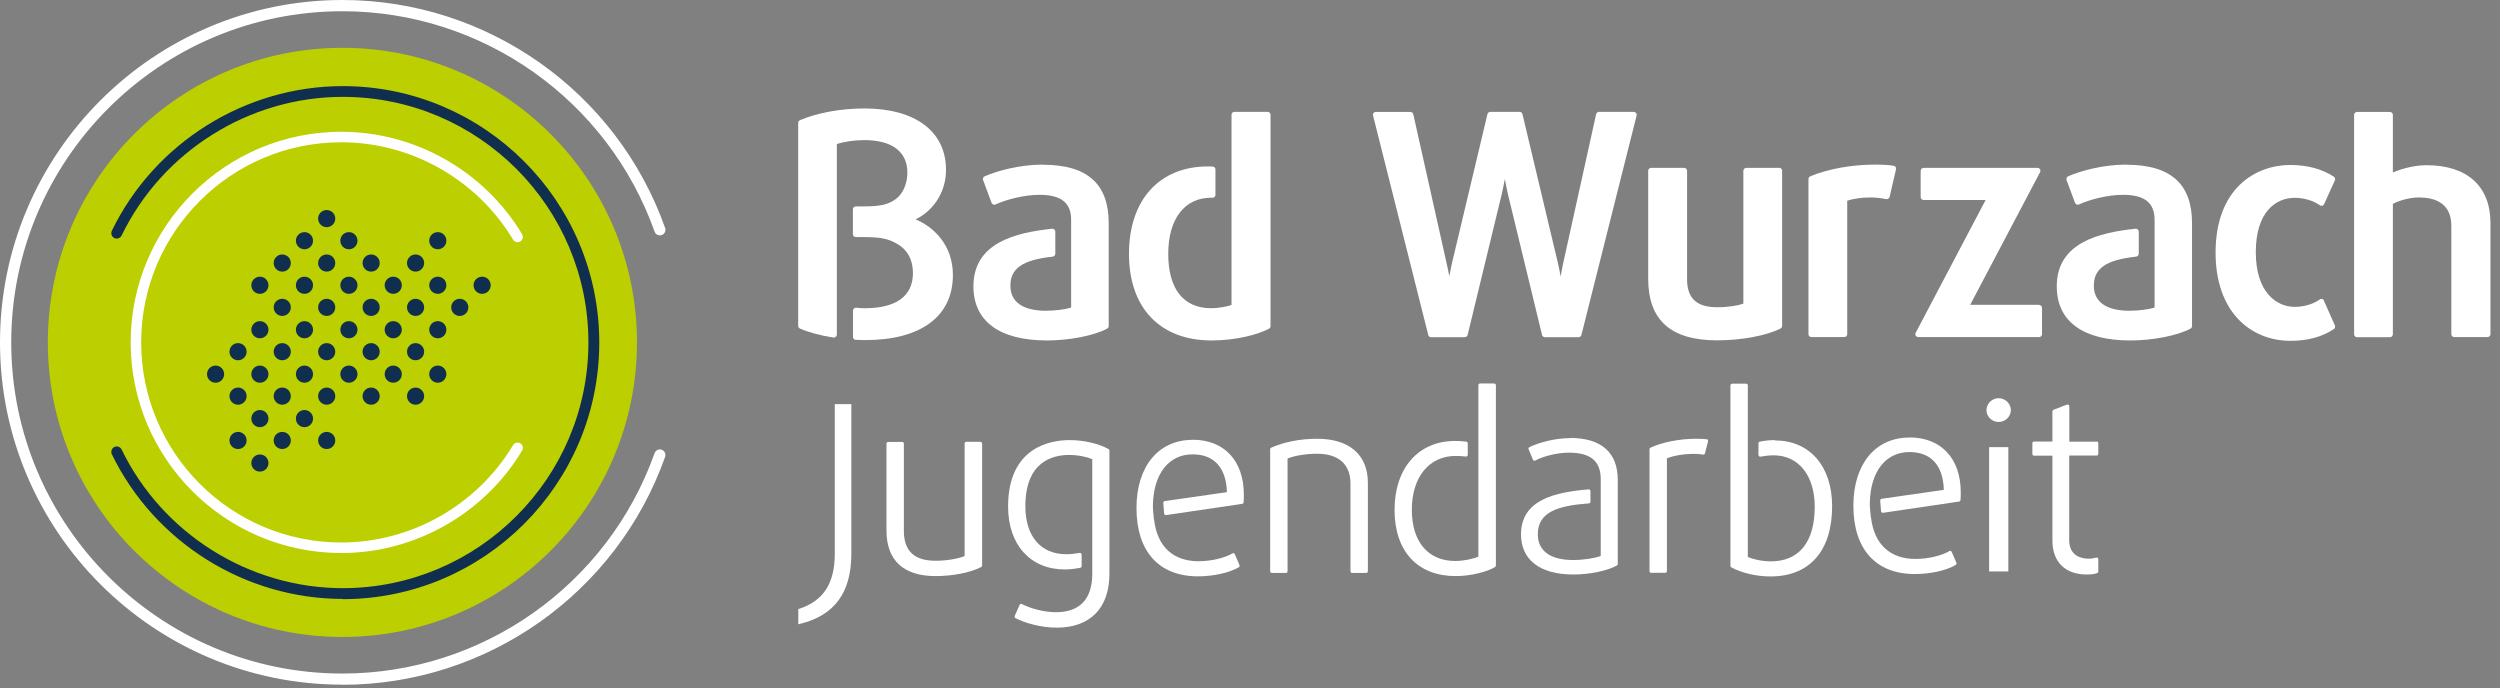 <?xml version="1.0" encoding="utf-8"?>
<svg xmlns="http://www.w3.org/2000/svg" height="100%" style="fill-rule:evenodd;clip-rule:evenodd;stroke-linejoin:round;stroke-miterlimit:2;" version="1.1" viewBox="0 0 207 57" width="100%">
    <rect x="0" y="0" width="207" height="57" fill="#808080" stroke="none"/>
    <path d="M135.26,9.26L132.4,9.26C132.29,9.26 132.19,9.34 132.16,9.45L129.43,21.8C129.36,22.16 129.28,22.54 129.22,22.9C129.16,22.54 129.08,22.16 129,21.8L126.06,9.45C126.03,9.34 125.94,9.26 125.83,9.26L123.4,9.26C123.29,9.26 123.19,9.34 123.16,9.45L120.22,21.8C120.14,22.15 120.07,22.52 120,22.87C119.94,22.52 119.86,22.15 119.78,21.8L117.02,9.46C117,9.35 116.9,9.27 116.78,9.27L113.92,9.27C113.85,9.27 113.77,9.3 113.73,9.36C113.68,9.42 113.67,9.5 113.69,9.57L118.26,27.74C118.29,27.85 118.38,27.92 118.49,27.92L121.28,27.92C121.39,27.92 121.49,27.84 121.52,27.73L124.36,16.01C124.45,15.62 124.53,15.2 124.6,14.82C124.67,15.2 124.75,15.61 124.84,16.01L127.68,27.73C127.71,27.84 127.8,27.92 127.92,27.92L130.7,27.92C130.81,27.92 130.91,27.84 130.94,27.74L135.51,9.57C135.53,9.5 135.51,9.42 135.47,9.36C135.42,9.3 135.35,9.27 135.28,9.27" style="fill:white;fill-rule:nonzero;"/>
    <path d="M147.33,13.9L144.59,13.9C144.46,13.9 144.35,14.01 144.35,14.14L144.35,25.14C143.91,25.3 143.12,25.44 142.18,25.44C140.48,25.44 139.69,24.7 139.69,23.12L139.69,14.14C139.69,14.01 139.58,13.9 139.45,13.9L136.71,13.9C136.58,13.9 136.47,14.01 136.47,14.14L136.47,23.07C136.47,26.51 138.34,28.18 142.18,28.18C144.18,28.18 146.24,27.8 147.43,27.2C147.51,27.16 147.56,27.07 147.56,26.98L147.56,14.13C147.56,14 147.45,13.89 147.32,13.89" style="fill:white;fill-rule:nonzero;"/>
    <path d="M156.81,13.73C156.43,13.66 155.93,13.63 155.23,13.63C153.33,13.63 151.33,13.99 149.89,14.6C149.8,14.64 149.74,14.73 149.74,14.82L149.74,27.67C149.74,27.8 149.85,27.91 149.98,27.91L152.71,27.91C152.84,27.91 152.95,27.8 152.95,27.67L152.95,16.62C153.43,16.45 154.14,16.35 154.84,16.35C155.33,16.35 155.79,16.4 156.16,16.49L156.22,16.49C156.26,16.49 156.31,16.48 156.35,16.45C156.41,16.42 156.45,16.36 156.46,16.3L156.99,14.02C157.01,13.96 156.99,13.89 156.96,13.83C156.92,13.77 156.87,13.74 156.8,13.72" style="fill:white;fill-rule:nonzero;"/>
    <path d="M168.85,25.24L163.13,25.24L168.91,14.27C168.91,14.27 168.95,14.19 168.95,14.14C168.95,14.01 168.84,13.9 168.71,13.9L159.27,13.9C159.14,13.9 159.03,14.01 159.03,14.14L159.03,16.32C159.03,16.45 159.14,16.56 159.27,16.56L164.41,16.56L158.62,27.55C158.58,27.62 158.58,27.72 158.62,27.79C158.66,27.86 158.74,27.91 158.83,27.91L168.84,27.91C168.97,27.91 169.08,27.8 169.08,27.67L169.08,25.49C169.08,25.36 168.97,25.25 168.84,25.25" style="fill:white;fill-rule:nonzero;"/>
    <path d="M192.43,24.89C192.4,24.82 192.34,24.77 192.27,24.75L192.21,24.75C192.16,24.75 192.11,24.77 192.07,24.8C191.56,25.17 190.77,25.41 190,25.41C188.51,25.41 186.78,24.22 186.78,20.88C186.78,17.54 188.44,16.38 190,16.38C190.76,16.38 191.55,16.61 192.07,16.99C192.11,17.02 192.16,17.04 192.21,17.04L192.27,17.04C192.34,17.02 192.4,16.97 192.43,16.91L193.33,14.93C193.38,14.82 193.34,14.69 193.24,14.63C192.29,14 191.05,13.66 189.64,13.66C186.79,13.66 183.45,15.56 183.45,20.93C183.45,23.25 184.11,25.16 185.36,26.46C186.46,27.6 187.98,28.22 189.64,28.22C191.08,28.22 192.29,27.89 193.24,27.25C193.34,27.18 193.37,27.06 193.33,26.95L192.43,24.92L192.43,24.89Z" style="fill:white;fill-rule:nonzero;"/>
    <path d="M200.92,13.68C200.04,13.68 199.02,13.9 198.13,14.28L198.13,9.51C198.13,9.38 198.02,9.27 197.89,9.27L195.16,9.27C195.03,9.27 194.92,9.38 194.92,9.51L194.92,27.68C194.92,27.81 195.03,27.92 195.16,27.92L197.89,27.92C198.02,27.92 198.13,27.81 198.13,27.68L198.13,16.88C198.75,16.56 199.58,16.35 200.3,16.35C201.52,16.35 202.97,16.76 202.97,18.69L202.97,27.67C202.97,27.8 203.08,27.91 203.21,27.91L205.97,27.91C206.1,27.91 206.21,27.8 206.21,27.67L206.21,18.46C206.21,15.42 204.28,13.68 200.92,13.68" style="fill:white;fill-rule:nonzero;"/>
    <path d="M75.77,18.18C77.12,17.56 78.33,16.07 78.33,14.07C78.33,10.89 75.8,8.98 71.56,8.98C69.64,8.98 67.66,9.34 66.24,9.95C66.15,9.99 66.09,10.08 66.09,10.17L66.09,26.98C66.09,27.08 66.15,27.16 66.23,27.2C66.92,27.51 67.9,27.77 69,27.95L69.04,27.95C69.1,27.95 69.15,27.93 69.2,27.89C69.25,27.84 69.29,27.78 69.29,27.7L69.29,11.93C69.86,11.73 70.76,11.6 71.56,11.6C73.86,11.6 75.13,12.56 75.13,14.29C75.13,15.2 74.78,16.01 74.2,16.46C73.56,16.94 72.9,17.09 71.49,17.09L70.86,17.09C70.73,17.09 70.62,17.2 70.62,17.33L70.62,19.39C70.62,19.52 70.73,19.63 70.86,19.63L71.56,19.63C73.05,19.63 73.65,19.82 74.3,20.2C75.14,20.68 75.59,21.51 75.59,22.6C75.59,25.01 73.43,25.52 71.62,25.52C71.4,25.52 71.15,25.51 70.89,25.48L70.87,25.48C70.81,25.48 70.75,25.5 70.71,25.54C70.66,25.59 70.63,25.65 70.63,25.72L70.63,27.9C70.63,28.03 70.73,28.14 70.86,28.14C71.12,28.15 71.38,28.16 71.63,28.16C76.25,28.16 78.9,26.2 78.9,22.77C78.9,20.3 77.33,18.8 75.79,18.15" style="fill:white;fill-rule:nonzero;"/>
    <path d="M86.35,13.63C84.42,13.63 82.55,14.15 81.53,14.6C81.41,14.65 81.36,14.79 81.4,14.91L82.1,16.79C82.12,16.85 82.17,16.9 82.24,16.93C82.27,16.94 82.3,16.95 82.33,16.95C82.36,16.95 82.4,16.95 82.43,16.93C83.28,16.53 84.8,16.13 86.07,16.13C87.86,16.13 88.69,16.79 88.69,18.2L88.69,25.46C88.24,25.62 87.36,25.73 86.6,25.73C84.7,25.73 83.66,25 83.66,23.66C83.66,22.22 84.67,21.52 87.16,21.25C87.28,21.24 87.38,21.13 87.38,21.01L87.38,19.18C87.38,19.11 87.35,19.05 87.3,19C87.26,18.96 87.2,18.94 87.14,18.94L87.12,18.94C84.09,19.26 80.6,20.09 80.6,23.71C80.6,26.6 82.76,28.19 86.69,28.19C88.55,28.19 90.6,27.79 91.67,27.21C91.75,27.17 91.8,27.09 91.8,27L91.8,18.47C91.8,15.22 90.02,13.64 86.36,13.64" style="fill:white;fill-rule:nonzero;"/>
    <path d="M104.97,9.26L102.21,9.26C102.08,9.26 101.97,9.37 101.97,9.5L101.97,25.25C101.61,25.38 100.89,25.52 100.28,25.52C97.99,25.52 96.73,23.92 96.73,21.02C96.73,18.12 98.09,16.37 100.28,16.37L100.4,16.37C100.46,16.37 100.52,16.35 100.57,16.3C100.62,16.25 100.64,16.19 100.64,16.13L100.64,14.03C100.64,13.9 100.54,13.8 100.41,13.79C100.28,13.79 100.15,13.78 100.02,13.78C95.99,13.78 93.48,16.56 93.48,21.02C93.48,25.48 96.04,28.19 100.32,28.19C102.37,28.19 104.23,27.68 105.08,27.21C105.16,27.17 105.2,27.09 105.2,27L105.2,9.5C105.2,9.37 105.09,9.26 104.96,9.26" style="fill:white;fill-rule:nonzero;"/>
    <path d="M176.06,13.63C174.13,13.63 172.26,14.15 171.24,14.6C171.12,14.65 171.07,14.79 171.11,14.91L171.81,16.79C171.83,16.85 171.88,16.9 171.95,16.93C171.98,16.94 172.01,16.95 172.04,16.95C172.08,16.95 172.11,16.95 172.14,16.93C172.99,16.53 174.51,16.13 175.78,16.13C177.57,16.13 178.4,16.79 178.4,18.2L178.4,25.46C177.95,25.62 177.07,25.73 176.31,25.73C174.41,25.73 173.37,25 173.37,23.66C173.37,22.22 174.38,21.52 176.87,21.25C176.99,21.24 177.09,21.13 177.09,21.01L177.09,19.18C177.09,19.11 177.06,19.05 177.01,19C176.97,18.96 176.91,18.94 176.85,18.94L176.82,18.94C173.79,19.26 170.3,20.09 170.3,23.71C170.3,26.6 172.46,28.19 176.39,28.19C178.25,28.19 180.3,27.79 181.37,27.21C181.45,27.17 181.5,27.09 181.5,27L181.5,18.47C181.5,15.22 179.72,13.64 176.06,13.64" style="fill:white;fill-rule:nonzero;"/>
    <circle cx="28.35" cy="28.35" r="24.39" style="fill:rgb(188,207,0);"/>
    <path d="M28.35,56.69C12.72,56.69 0,43.98 0,28.35C0,12.72 12.72,0 28.35,0C40.33,0 51.07,7.58 55.07,18.87C55.16,19.11 55.03,19.38 54.79,19.46C54.55,19.55 54.28,19.42 54.2,19.18C50.32,8.26 39.93,0.93 28.35,0.93C13.23,0.93 0.93,13.23 0.93,28.35C0.93,43.47 13.23,55.77 28.35,55.77C39.94,55.77 50.32,48.44 54.2,37.52C54.29,37.28 54.55,37.15 54.79,37.24C55.03,37.33 55.16,37.59 55.07,37.83C51.07,49.11 40.33,56.7 28.35,56.7L28.35,56.69Z" style="fill:white;fill-rule:nonzero;"/>
    <path d="M28.38,49.59C20.29,49.59 12.79,44.89 9.26,37.61C9.15,37.39 9.25,37.12 9.47,37.01C9.7,36.9 9.96,37 10.07,37.22C13.45,44.19 20.64,48.7 28.38,48.7C39.59,48.7 48.72,39.58 48.72,28.36C48.72,17.14 39.6,8.02 28.38,8.02C20.64,8.02 13.45,12.52 10.07,19.5C9.96,19.72 9.69,19.82 9.47,19.71C9.25,19.6 9.15,19.33 9.26,19.11C12.79,11.83 20.3,7.13 28.38,7.13C40.09,7.13 49.62,16.66 49.62,28.37C49.62,40.08 40.09,49.61 28.38,49.61L28.38,49.59Z" style="fill:rgb(16,46,78);fill-rule:nonzero;"/>
    <path d="M28.26,45.79C18.64,45.79 10.82,37.97 10.82,28.35C10.82,18.73 18.64,10.91 28.26,10.91C34.36,10.91 40.09,14.16 43.23,19.39C43.35,19.6 43.29,19.86 43.08,19.99C42.87,20.11 42.61,20.05 42.48,19.84C39.5,14.87 34.05,11.78 28.26,11.78C19.12,11.78 11.69,19.21 11.69,28.35C11.69,37.49 19.12,44.92 28.26,44.92C34.05,44.92 39.5,41.83 42.48,36.86C42.6,36.65 42.87,36.59 43.08,36.71C43.29,36.83 43.35,37.1 43.23,37.31C40.09,42.54 34.36,45.79 28.26,45.79Z" style="fill:white;fill-rule:nonzero;"/>
    <g>
        <circle cx="27.05" cy="18.1" r="0.71" style="fill:rgb(16,46,78);"/>
        <circle cx="27.05" cy="21.78" r="0.71" style="fill:rgb(16,46,78);"/>
        <circle cx="25.21" cy="19.93" r="0.71" style="fill:rgb(16,46,78);"/>
        <circle cx="28.89" cy="19.93" r="0.71" style="fill:rgb(16,46,78);"/>
        <circle cx="25.21" cy="23.62" r="0.71" style="fill:rgb(16,46,78);"/>
        <circle cx="21.52" cy="23.62" r="0.71" style="fill:rgb(16,46,78);"/>
        <circle cx="28.89" cy="23.62" r="0.71" style="fill:rgb(16,46,78);"/>
        <circle cx="32.56" cy="23.62" r="0.71" style="fill:rgb(16,46,78);"/>
        <circle cx="36.25" cy="23.62" r="0.71" style="fill:rgb(16,46,78);"/>
        <circle cx="25.21" cy="27.3" r="0.71" style="fill:rgb(16,46,78);"/>
        <circle cx="21.52" cy="27.3" r="0.71" style="fill:rgb(16,46,78);"/>
        <circle cx="28.89" cy="27.3" r="0.71" style="fill:rgb(16,46,78);"/>
        <circle cx="32.56" cy="27.3" r="0.71" style="fill:rgb(16,46,78);"/>
        <circle cx="36.25" cy="27.3" r="0.71" style="fill:rgb(16,46,78);"/>
        <circle cx="25.21" cy="30.98" r="0.71" style="fill:rgb(16,46,78);"/>
        <circle cx="21.52" cy="30.98" r="0.71" style="fill:rgb(16,46,78);"/>
        <circle cx="25.21" cy="34.66" r="0.71" style="fill:rgb(16,46,78);"/>
        <circle cx="21.52" cy="34.66" r="0.71" style="fill:rgb(16,46,78);"/>
        <circle cx="21.52" cy="38.34" r="0.71" style="fill:rgb(16,46,78);"/>
        <circle cx="17.85" cy="30.98" r="0.71" style="fill:rgb(16,46,78);"/>
        <circle cx="28.89" cy="30.98" r="0.71" style="fill:rgb(16,46,78);"/>
        <circle cx="32.56" cy="30.98" r="0.71" style="fill:rgb(16,46,78);"/>
        <circle cx="36.25" cy="30.98" r="0.71" style="fill:rgb(16,46,78);"/>
        <circle cx="36.25" cy="19.93" r="0.71" style="fill:rgb(16,46,78);"/>
        <circle cx="39.92" cy="23.62" r="0.71" style="fill:rgb(16,46,78);"/>
        <circle cx="23.37" cy="21.78" r="0.71" style="fill:rgb(16,46,78);"/>
        <circle cx="30.73" cy="21.78" r="0.71" style="fill:rgb(16,46,78);"/>
        <circle cx="34.41" cy="21.78" r="0.71" style="fill:rgb(16,46,78);"/>
        <circle cx="27.05" cy="25.45" r="0.71" style="fill:rgb(16,46,78);"/>
        <circle cx="23.37" cy="25.45" r="0.71" style="fill:rgb(16,46,78);"/>
        <circle cx="30.73" cy="25.45" r="0.71" style="fill:rgb(16,46,78);"/>
        <circle cx="34.41" cy="25.45" r="0.71" style="fill:rgb(16,46,78);"/>
        <circle cx="38.07" cy="25.45" r="0.71" style="fill:rgb(16,46,78);"/>
        <circle cx="27.05" cy="29.12" r="0.71" style="fill:rgb(16,46,78);"/>
        <circle cx="23.37" cy="29.12" r="0.71" style="fill:rgb(16,46,78);"/>
        <circle cx="19.71" cy="29.12" r="0.71" style="fill:rgb(16,46,78);"/>
        <circle cx="30.73" cy="29.12" r="0.71" style="fill:rgb(16,46,78);"/>
        <circle cx="34.41" cy="29.12" r="0.71" style="fill:rgb(16,46,78);"/>
        <circle cx="27.05" cy="32.8" r="0.71" style="fill:rgb(16,46,78);"/>
        <circle cx="23.37" cy="32.8" r="0.71" style="fill:rgb(16,46,78);"/>
        <circle cx="19.71" cy="32.8" r="0.71" style="fill:rgb(16,46,78);"/>
        <circle cx="27.05" cy="36.47" r="0.71" style="fill:rgb(16,46,78);"/>
        <circle cx="23.37" cy="36.47" r="0.71" style="fill:rgb(16,46,78);"/>
        <circle cx="19.71" cy="36.47" r="0.71" style="fill:rgb(16,46,78);"/>
        <circle cx="30.73" cy="32.8" r="0.71" style="fill:rgb(16,46,78);"/>
        <circle cx="34.41" cy="32.8" r="0.71" style="fill:rgb(16,46,78);"/>
    </g>
    <g>
        <path d="M69.12,33.45L69.12,45.86C69.12,48.3 68.18,49.75 66.17,50.41L66.1,50.43L66.1,51.69L66.23,51.66C69.1,50.96 70.49,49.06 70.49,45.87L70.49,33.46L69.12,33.46L69.12,33.45Z" style="fill:white;fill-rule:nonzero;"/>
        <path d="M81.17,36.58L80.01,36.58C79.93,36.58 79.87,36.64 79.87,36.72L79.87,46.04C79.39,46.24 78.49,46.43 77.46,46.43C75.7,46.43 74.84,45.62 74.84,43.95L74.84,36.73C74.84,36.65 74.78,36.59 74.7,36.59L73.54,36.59C73.46,36.59 73.4,36.65 73.4,36.73L73.4,43.93C73.4,46.4 74.81,47.7 77.47,47.7C78.88,47.7 80.36,47.41 81.24,46.95C81.29,46.93 81.32,46.88 81.32,46.83L81.32,36.73C81.32,36.65 81.26,36.59 81.18,36.59L81.17,36.58Z" style="fill:white;fill-rule:nonzero;"/>
        <path d="M141.33,36.37C141.21,36.35 140.81,36.33 140.39,36.33C139.07,36.33 137.57,36.63 136.66,37.07C136.61,37.09 136.58,37.14 136.58,37.19L136.58,47.29C136.58,47.37 136.64,47.43 136.72,47.43L137.88,47.43C137.96,47.43 138.02,47.37 138.02,47.29L138.02,37.95C138.55,37.73 139.43,37.58 140.25,37.58C140.53,37.58 140.79,37.6 141.02,37.64L141.04,37.64C141.1,37.64 141.16,37.6 141.17,37.54L141.43,36.53C141.43,36.53 141.43,36.45 141.41,36.42C141.39,36.39 141.36,36.37 141.32,36.36L141.33,36.37Z" style="fill:white;fill-rule:nonzero;"/>
        <path d="M109.06,36.33C107.67,36.33 106.32,36.59 105.25,37.07C105.2,37.09 105.17,37.14 105.17,37.2L105.17,47.3C105.17,47.38 105.23,47.44 105.31,47.44L106.47,47.44C106.55,47.44 106.61,47.38 106.61,47.3L106.61,37.96C107.27,37.71 108.17,37.57 109.06,37.57C110.84,37.57 111.82,38.45 111.82,40.04L111.82,47.3C111.82,47.38 111.88,47.44 111.96,47.44L113.12,47.44C113.2,47.44 113.26,47.38 113.26,47.3L113.26,39.98C113.26,37.66 111.73,36.33 109.06,36.33Z" style="fill:white;fill-rule:nonzero;"/>
        <path d="M173.61,36.57L171.34,36.57L171.34,33.63C171.34,33.63 171.32,33.54 171.28,33.52C171.26,33.5 171.23,33.5 171.2,33.5L171.15,33.5L170.03,33.93C169.98,33.95 169.94,34 169.94,34.06L169.94,36.56L168.42,36.56C168.34,36.56 168.28,36.62 168.28,36.7L168.28,37.59C168.28,37.67 168.34,37.73 168.42,37.73L169.94,37.73L169.94,44.77C169.94,46.52 171,47.57 172.78,47.57C173.18,47.57 173.47,47.53 173.66,47.44C173.71,47.42 173.74,47.37 173.74,47.31L173.74,46.3C173.74,46.3 173.72,46.21 173.68,46.19C173.66,46.17 173.63,46.17 173.6,46.17L173.55,46.17C173.41,46.22 173.17,46.26 172.95,46.26C172.46,46.26 171.33,46.11 171.33,44.72L171.33,37.72L173.6,37.72C173.68,37.72 173.74,37.66 173.74,37.58L173.74,36.69C173.74,36.61 173.68,36.55 173.6,36.55L173.61,36.57Z" style="fill:white;fill-rule:nonzero;"/>
        <path d="M91.8,37.19C90.95,36.72 89.74,36.44 88.56,36.44C87.03,36.44 83.47,36.98 83.47,41.94C83.47,45.1 85.31,47.15 88.16,47.15C88.57,47.15 89.01,47.1 89.45,47.01C89.51,47 89.56,46.94 89.56,46.87L89.56,45.92C89.56,45.92 89.54,45.84 89.51,45.81C89.48,45.79 89.45,45.78 89.42,45.78L89.39,45.78C89,45.85 88.63,45.89 88.29,45.89C86.17,45.89 84.9,44.4 84.9,41.91C84.9,38.22 87.16,37.67 88.51,37.67C89.29,37.67 90.03,37.84 90.44,38.02L90.44,47.52C90.44,49.6 89.4,50.69 87.44,50.69C86.37,50.69 85.26,50.35 84.62,50.02C84.6,50.01 84.58,50 84.56,50L84.51,50C84.47,50.01 84.44,50.04 84.43,50.07L84.02,51C83.99,51.07 84.02,51.15 84.08,51.18C84.82,51.57 86.17,51.97 87.5,51.97C90.27,51.97 91.86,50.34 91.86,47.51L91.86,37.29C91.86,37.24 91.83,37.19 91.79,37.17L91.8,37.19Z" style="fill:white;fill-rule:nonzero;"/>
        <path d="M129.98,36.28C128.73,36.28 127.4,36.65 126.64,37.02C126.57,37.05 126.54,37.13 126.57,37.2L126.93,38.07C126.93,38.07 126.97,38.13 127.01,38.15L127.06,38.15C127.08,38.15 127.1,38.15 127.12,38.13C127.73,37.8 128.89,37.48 129.9,37.48C131.7,37.48 132.54,38.18 132.54,39.67L132.54,46.03C132.08,46.22 131.09,46.37 130.25,46.37C128.37,46.37 127.33,45.61 127.33,44.24C127.33,42.37 129.02,41.87 131.56,41.68C131.63,41.68 131.69,41.61 131.69,41.54L131.69,40.66C131.69,40.66 131.67,40.58 131.65,40.56C131.62,40.54 131.59,40.52 131.56,40.52L131.55,40.52C128.77,40.75 125.94,41.37 125.94,44.25C125.94,46.36 127.52,47.57 130.28,47.57C131.6,47.57 133.12,47.26 133.88,46.82C133.92,46.8 133.95,46.75 133.95,46.7L133.95,39.73C133.95,37.46 132.58,36.26 129.98,36.26L129.98,36.28Z" style="fill:white;fill-rule:nonzero;"/>
        <path d="M158.09,36.23C155.27,36.23 153.46,38.44 153.46,41.87C153.46,45.47 155.31,47.53 158.55,47.53C159.83,47.53 161.15,47.24 161.93,46.78C161.99,46.74 162.02,46.67 161.99,46.6L161.6,45.69C161.6,45.69 161.55,45.63 161.52,45.61L161.48,45.61C161.46,45.61 161.43,45.61 161.41,45.63C160.75,46.02 159.62,46.28 158.6,46.28C156.49,46.28 155.18,45.06 154.92,42.85C154.92,42.83 154.92,42.82 154.91,42.81C154.91,42.81 154.91,42.8 154.9,42.79C154.87,42.52 154.81,41.88 154.82,41.61C154.88,39.03 156.14,37.43 158.11,37.43C159.89,37.43 160.89,38.54 160.95,40.56L155.8,41.3C155.73,41.31 155.68,41.38 155.68,41.45L155.75,42.33C155.75,42.33 155.77,42.4 155.8,42.43C155.82,42.45 155.86,42.46 155.89,42.46L155.91,42.46L162.21,41.53C162.27,41.53 162.32,41.47 162.33,41.4C162.35,41.16 162.35,40.95 162.35,40.76C162.35,37.96 160.72,36.22 158.11,36.22L158.09,36.23Z" style="fill:white;fill-rule:nonzero;"/>
        <path d="M98.74,36.42C95.92,36.42 94.1,38.63 94.1,42.06C94.1,45.66 95.96,47.72 99.19,47.72C100.47,47.72 101.79,47.43 102.57,46.97C102.63,46.93 102.66,46.86 102.63,46.79L102.24,45.88C102.24,45.88 102.19,45.82 102.16,45.8L102.12,45.8C102.1,45.8 102.07,45.8 102.05,45.82C101.39,46.21 100.26,46.47 99.24,46.47C97.13,46.47 95.82,45.25 95.56,43.04C95.56,43.02 95.56,43.01 95.55,43C95.55,43 95.55,42.99 95.54,42.98C95.51,42.71 95.45,42.07 95.46,41.8C95.52,39.22 96.78,37.62 98.75,37.62C100.53,37.62 101.53,38.73 101.59,40.75L96.44,41.49C96.37,41.5 96.32,41.57 96.32,41.64L96.39,42.52C96.39,42.52 96.41,42.59 96.44,42.62C96.46,42.64 96.5,42.65 96.53,42.65L96.55,42.65L102.85,41.72C102.91,41.72 102.96,41.66 102.97,41.59C102.99,41.35 102.99,41.14 102.99,40.95C102.99,38.15 101.36,36.41 98.75,36.41L98.74,36.42Z" style="fill:white;fill-rule:nonzero;"/>
        <path d="M123.71,31.75L122.55,31.75C122.47,31.75 122.41,31.81 122.41,31.89L122.41,46.09C122.05,46.26 121.19,46.45 120.5,46.45C118.24,46.45 116.9,44.86 116.9,42.2C116.9,39.54 118.3,37.75 120.54,37.75C120.78,37.75 121.07,37.77 121.37,37.8L121.39,37.8C121.42,37.8 121.46,37.79 121.48,37.77C121.51,37.74 121.53,37.71 121.53,37.67L121.53,36.71C121.53,36.64 121.48,36.58 121.41,36.57C121.06,36.53 120.77,36.51 120.49,36.51C117.44,36.51 115.47,38.75 115.47,42.22C115.47,45.69 117.41,47.7 120.53,47.7C121.87,47.7 123.21,47.31 123.79,46.95C123.83,46.92 123.86,46.88 123.86,46.83L123.86,31.9C123.86,31.82 123.8,31.76 123.72,31.76L123.71,31.75Z" style="fill:white;fill-rule:nonzero;"/>
        <path d="M146.96,36.44C146.56,36.44 146.14,36.48 145.71,36.57C145.64,36.58 145.6,36.64 145.6,36.71L145.6,37.67C145.6,37.67 145.62,37.75 145.65,37.78C145.68,37.8 145.71,37.81 145.74,37.81L145.77,37.81C146.16,37.74 146.52,37.7 146.85,37.7C148.92,37.7 150.26,39.37 150.26,41.96C150.26,44.87 148.97,46.48 146.63,46.48C145.88,46.48 145.15,46.3 144.72,46.12L144.72,31.91C144.72,31.83 144.66,31.77 144.58,31.77L143.42,31.77C143.34,31.77 143.28,31.83 143.28,31.91L143.28,46.86C143.28,46.91 143.31,46.96 143.35,46.98C144.24,47.45 145.45,47.73 146.59,47.73C149.84,47.73 151.7,45.61 151.7,41.91C151.7,38.6 149.84,36.47 146.97,36.47L146.96,36.44Z" style="fill:white;fill-rule:nonzero;"/>
        <path d="M165.49,34.94C164.94,34.94 164.48,34.5 164.48,33.96C164.48,33.42 164.94,32.97 165.49,32.97C166.04,32.97 166.5,33.43 166.5,33.96C166.5,34.49 166.04,34.94 165.49,34.94ZM164.7,47.32L164.7,37.02L166.29,37.02L166.29,47.32L164.7,47.32Z" style="fill:white;fill-rule:nonzero;"/>
    </g>
</svg>